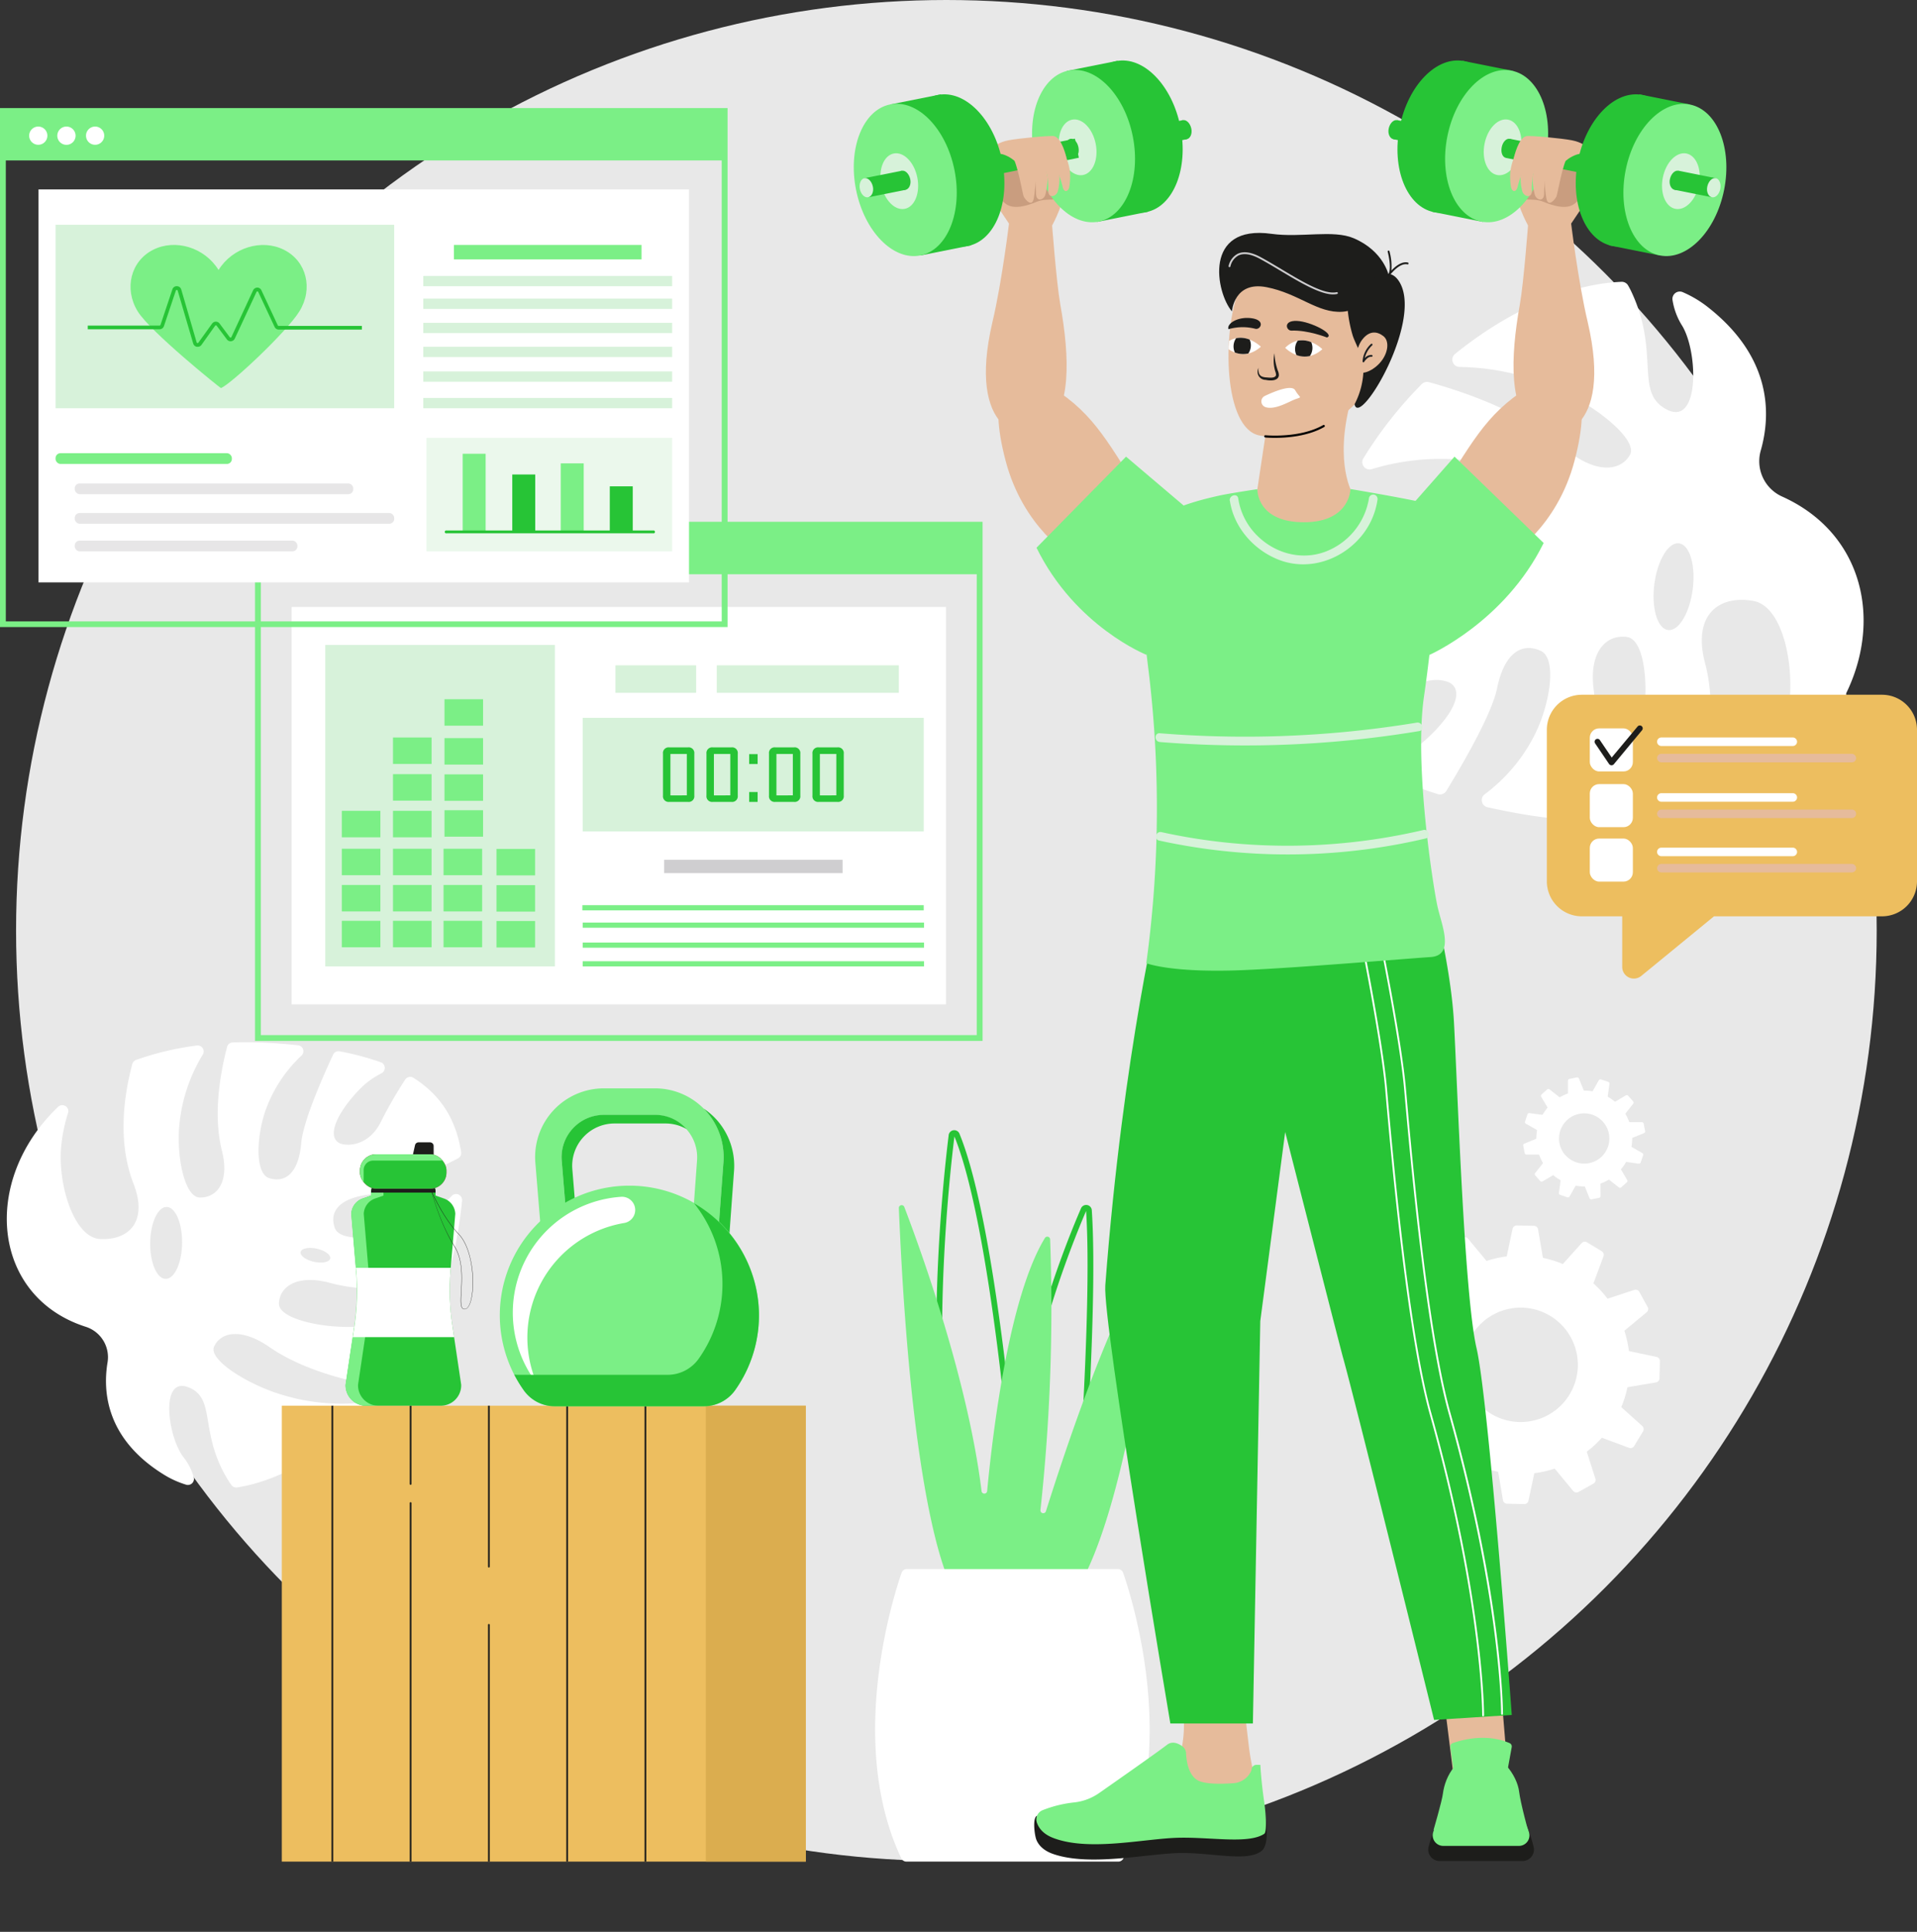 <svg id="Layer_1" data-name="Layer   1" xmlns="http://www.w3.org/2000/svg" xmlns:xlink="http://www.w3.org/1999/xlink" viewBox="0 0 679.79 684.91"><rect x="0" y="0" width="679.79" height="684.91" fill="#333333" stroke="none"/><defs><style>.cls-1{fill:none;}.cls-2{fill:#27c436;}.cls-3{fill:#e8e8e8;}.cls-4{fill:#fff;}.cls-5{fill:#7bef86;}.cls-6{fill:#e6bb9b;}.cls-7{fill:#1d1d1b;}.cls-8{fill:#1d1f21;}.cls-9{fill:#cfced0;}.cls-10{clip-path:url(#clip-path);}.cls-11{fill:#c99d7f;}.cls-12{fill:#fffdf8;}.cls-13{fill:#d7f2da;}.cls-14{clip-path:url(#clip-path-2);}.cls-15{fill:#edbe5f;}.cls-16{clip-path:url(#clip-path-3);}.cls-17{fill:#dbad4f;}.cls-18{clip-path:url(#clip-path-4);}.cls-19{fill:#f1317a;}.cls-20{clip-path:url(#clip-path-5);}.cls-21{opacity:0.5;}</style><clipPath id="clip-path" transform="translate(-6.26 -6.69)"><path class="cls-1" d="M562.61,87.09l-14.53-.54s-5-8.85-4.7-15.88,4.74-13.28,4.74-13.28l22.14,3s3.53,6.88,1.31,12.08S562.61,87.09,562.61,87.09Z"/></clipPath><clipPath id="clip-path-2" transform="translate(-6.26 -6.69)"><path class="cls-1" d="M364.86,87.09l14.53-.54s5-8.85,4.7-15.88-4.74-13.28-4.74-13.28l-22.14,3s-3.53,6.88-1.3,12.08S364.86,87.09,364.86,87.09Z"/></clipPath><clipPath id="clip-path-3" transform="translate(-6.26 -6.69)"><rect class="cls-1" x="106.19" y="505.06" width="185.82" height="161.64"/></clipPath><clipPath id="clip-path-4" transform="translate(-6.26 -6.69)"><path class="cls-1" d="M166,457.26l1.71-20.2a6,6,0,0,0-4-5.45l-3-1.05v-1.64a2,2,0,0,0-2-2H139.87a2,2,0,0,0-2,2v1.64l-3,1.05a6,6,0,0,0-4,5.45l1.71,20.2a84.07,84.07,0,0,1-.61,19.48l-3.12,20.87a7.22,7.22,0,0,0,7.22,7.45h26.52a7.22,7.22,0,0,0,7.21-7.45l-3.11-20.87A83.52,83.52,0,0,1,166,457.26Z"/></clipPath><clipPath id="clip-path-5" transform="translate(-6.26 -6.69)"><rect class="cls-2" x="133.91" y="415.92" width="30.67" height="12.21" rx="5.73"/></clipPath></defs><circle class="cls-3" cx="335.6" cy="329.9" r="329.9"/><path class="cls-4" d="M36.79,477.12a11.31,11.31,0,0,1,7.59,12.68c-1.74,10.62-.28,27.25,20.15,39.79a33.19,33.19,0,0,0,7.75,3.48,2.15,2.15,0,0,0,2.66-2.71,19.87,19.87,0,0,0-3.4-6.77c-5.68-6.86-8.78-28.93,1.4-25.11s3.73,15.92,14.18,32.93a21.69,21.69,0,0,0,1.22,1.8,2.1,2.1,0,0,0,2,.83c15.36-2.41,31.93-12.2,45.86-26.42A2.14,2.14,0,0,0,134.5,504,72.17,72.17,0,0,1,106,501.1c-11.69-3.5-25.93-12.27-23.81-17,2.39-5.35,9.93-6.54,19.56.13,12.79,8.88,30.75,12.76,41.12,14.35a2.15,2.15,0,0,0,2-.78,120,120,0,0,0,14.48-23.44,2.14,2.14,0,0,0-2.79-2.88A69.22,69.22,0,0,1,133.62,477c-12.19.88-28.68-2.6-28.44-8.21.27-6.29,6.87-10.34,18.29-7.23,13.44,3.65,29.21,1.84,39.77-.23a2.14,2.14,0,0,0,1.63-1.47c.51-1.72,1-3.45,1.4-5.19a153.35,153.35,0,0,0,3.85-22.36,2.13,2.13,0,0,0-3.67-1.63,49.43,49.43,0,0,1-15.89,11.12c-9.37,4.18-23.74,5.5-25.58.22-2.07-5.93,1.84-10.52,11.91-11.78,7.56-.94,22.44-8.07,31.76-12.85a2.12,2.12,0,0,0,1.13-2.2c-1.8-11.61-7.2-20.22-16.89-26.37a2.13,2.13,0,0,0-2.95.63,150.16,150.16,0,0,0-8.59,14.91c-4.46,9.12-12.85,8.83-15,7.45-4.71-3,.94-12.54,8.25-19.74a28.45,28.45,0,0,1,6.92-4.85,2.14,2.14,0,0,0-.21-3.92,99.76,99.76,0,0,0-14.59-3.89,2.14,2.14,0,0,0-2.34,1.2c-4.42,9.52-10.66,24-11.31,31.44-.88,10.11-5.33,14.19-11.32,12.34-5.35-1.65-4.57-16.06-.74-25.58a49.37,49.37,0,0,1,12.15-17.87,2.13,2.13,0,0,0-1.23-3.68c-2.06-.22-4.19-.41-6.37-.58a152.5,152.5,0,0,0-16.79-.41,2.12,2.12,0,0,0-2,1.61c-2.48,9.61-5,24.21-1.78,36.94,2.68,10.7-1.6,16.54-7.89,16.43-5.6-.1-8.46-15.49-7.14-26.67a58.33,58.33,0,0,1,8.21-24,2.13,2.13,0,0,0-2.08-3.23,104,104,0,0,0-21.59,5.12,2.12,2.12,0,0,0-1.33,1.46c-3.07,11.55-5.25,27.79.43,42.4,5.18,13.32-1.5,20.19-11.92,19.62C32.4,445.39,26.58,426.3,28,412.67a55.63,55.63,0,0,1,2.4-11.4,2.14,2.14,0,0,0-3.53-2.17C-.73,425.48,3.45,466.54,36.79,477.12Zm28.56-42.51c3.12,0,5.57,5.77,5.48,12.81S68.14,460.13,65,460.09s-5.57-5.78-5.48-12.81S62.23,434.57,65.35,434.61Zm47.52,15.95c.28-1.28,2.86-1.81,5.76-1.16s5,2.2,4.72,3.48-2.86,1.8-5.75,1.16S112.59,451.84,112.87,450.56Z" transform="translate(-6.26 -6.69)"/><path class="cls-4" d="M638.08,182.67a13.73,13.73,0,0,1-7.41-16.34c3.56-12.59,4.09-32.86-18.85-50.81a39.9,39.9,0,0,0-8.87-5.26,2.61,2.61,0,0,0-3.58,2.9,24.06,24.06,0,0,0,3.17,8.64c5.91,9.06,6.61,36.12-5.14,30.12s-2.31-19.73-12.59-41.71c-.39-.83-.8-1.61-1.22-2.33a2.58,2.58,0,0,0-2.33-1.28c-18.87.8-40.21,10.33-59,25.57a2.59,2.59,0,0,0,1.57,4.62,87.75,87.75,0,0,1,34,7.41c13.63,5.83,29.61,18.38,26.39,23.84-3.61,6.12-12.88,6.52-23.58-2.86-14.22-12.48-35.36-19.63-47.66-23a2.63,2.63,0,0,0-2.53.67,145.72,145.72,0,0,0-20.7,26.3,2.59,2.59,0,0,0,3,3.85,84.05,84.05,0,0,1,28.46-3.52c14.83.62,34.26,7.09,33.19,13.82-1.19,7.56-9.71,11.54-23.07,6.21-15.71-6.26-35-6.24-48-5.2a2.61,2.61,0,0,0-2.17,1.56c-.85,2-1.66,4-2.4,6.07A186.75,186.75,0,0,0,471,218.41a2.59,2.59,0,0,0,4.21,2.47,60.36,60.36,0,0,1,20.71-11.23c11.88-3.76,29.41-3.37,30.91,3.26,1.68,7.43-3.68,12.44-16,12.57-9.25.1-28.19,6.66-40.1,11.15a2.56,2.56,0,0,0-1.67,2.49c.57,14.26,5.91,25.39,16.75,34.16a2.6,2.6,0,0,0,3.65-.36,181.86,181.86,0,0,0,12.43-16.82c6.63-10.39,16.72-8.88,19.13-6.93,5.28,4.28-2.85,15-12.67,22.7a34.3,34.3,0,0,1-9,4.9,2.6,2.6,0,0,0-.28,4.76,120.62,120.62,0,0,0,17.07,6.7,2.6,2.6,0,0,0,3-1.12c6.64-10.88,16.18-27.57,18-36.39,2.46-12.08,8.39-16.39,15.37-13.34,6.23,2.73,3.3,20-2.64,31a59.72,59.72,0,0,1-17.11,19.9,2.59,2.59,0,0,0,1,4.61c2.46.55,5,1.08,7.61,1.58a183.93,183.93,0,0,0,20.2,2.8,2.6,2.6,0,0,0,2.62-1.66c4.31-11.26,9.31-28.54,7.22-44.34-1.76-13.28,4.21-19.75,11.78-18.75,6.75.89,8.09,19.87,4.95,33.17a70.69,70.69,0,0,1-13.21,27.88,2.58,2.58,0,0,0,2.07,4.18,126.14,126.14,0,0,0,26.75-3.21,2.57,2.57,0,0,0,1.82-1.57c5.29-13.52,10.16-32.82,5.31-51.24-4.42-16.79,4.59-24.16,17.09-22,11.13,1.9,15.53,25.74,11.94,42a66.55,66.55,0,0,1-4.46,13.43,2.6,2.6,0,0,0,4,3.11C676.26,250.16,676.86,200,638.08,182.67Zm-40.31,47.38c-3.76-.48-5.94-7.74-4.86-16.22s5-15,8.76-14.5,5.93,7.74,4.85,16.23S601.53,230.53,597.77,230.05Zm-55.16-25.79c-.52,1.51-3.7,1.78-7.11.61s-5.75-3.35-5.23-4.86,3.7-1.78,7.11-.61S543.13,202.75,542.61,204.26Z" transform="translate(-6.26 -6.69)"/><path class="cls-2" d="M388.61,562.65H349.54l-.25-.67c-18.31-48.82-8.74-135.76-6.64-152.7h0a2,2,0,0,1,3.9-.52c10.23,25,16.89,84.95,19.43,111.35,4-37.33,18.71-73.72,23.56-84.88a2,2,0,0,1,3.89.66c2.52,37.29-4.67,124.94-4.74,125.82ZM351,560.59h35.74c.77-9.62,7-89.51,4.66-124.56-5.31,12.38-22.91,55.9-24.23,97.06l-2.06,0c-.07-.91-7.29-91.28-20.4-123.48C342.57,426.72,333.21,512.21,351,560.59Z" transform="translate(-6.26 -6.69)"/><path class="cls-5" d="M344.47,570.46S329.84,550.57,325,435a1,1,0,0,1,1.93-.41c6,15.65,22.58,61.58,27.39,100.64a1,1,0,0,0,2,0c2.06-21.63,7.85-68.95,20.48-89.63a1,1,0,0,1,1.85.47,661.81,661.81,0,0,1-3.44,96,1,1,0,0,0,1.94.43c6.9-21.92,23.13-70.59,37.56-92.23a1,1,0,0,1,1.82.66c-1.93,17.5-10.89,90.7-28.5,119.64Z" transform="translate(-6.26 -6.69)"/><path class="cls-4" d="M404.55,564.32a2,2,0,0,0-1.89-1.34H327.85a2,2,0,0,0-1.89,1.34c-3.08,8.91-19.4,60.51-.07,101.24a2,2,0,0,0,1.81,1.13h75.11a2,2,0,0,0,1.81-1.13C424,624.83,407.63,573.23,404.55,564.32Z" transform="translate(-6.26 -6.69)"/><path class="cls-4" d="M518,467.15l-5.29,8.74a1.5,1.5,0,0,1-2.28.34l-8.15-7.34A1.49,1.49,0,0,1,502,467l3.17-5.23a1.5,1.5,0,0,1,1.8-.63L517.26,465A1.49,1.49,0,0,1,518,467.15Z" transform="translate(-6.26 -6.69)"/><path class="cls-4" d="M568.88,463.13l-8.74-5.3a1.5,1.5,0,0,1-.34-2.28l7.34-8.15a1.49,1.49,0,0,1,1.89-.27l5.22,3.16a1.49,1.49,0,0,1,.63,1.8l-3.82,10.28A1.5,1.5,0,0,1,568.88,463.13Z" transform="translate(-6.26 -6.69)"/><path class="cls-4" d="M552,455.1l-10.21-.22a1.49,1.49,0,0,1-1.43-1.81l2.27-10.72a1.51,1.51,0,0,1,1.5-1.19l6.11.13a1.51,1.51,0,0,1,1.44,1.25l1.83,10.81A1.51,1.51,0,0,1,552,455.1Z" transform="translate(-6.26 -6.69)"/><path class="cls-4" d="M533.41,456.57l-9,4.92a1.5,1.5,0,0,1-2.14-.85l-3.39-10.43a1.5,1.5,0,0,1,.7-1.77L525,445.5a1.48,1.48,0,0,1,1.87.36l7,8.45A1.49,1.49,0,0,1,533.41,456.57Z" transform="translate(-6.26 -6.69)"/><path class="cls-4" d="M510,484l-.21,10.21a1.51,1.51,0,0,1-1.81,1.44l-10.72-2.28a1.5,1.5,0,0,1-1.19-1.5l.13-6.1a1.5,1.5,0,0,1,1.25-1.45l10.81-1.82A1.49,1.49,0,0,1,510,484Z" transform="translate(-6.26 -6.69)"/><path class="cls-4" d="M511.47,502.63l4.92,8.95a1.5,1.5,0,0,1-.85,2.14l-10.43,3.39a1.49,1.49,0,0,1-1.77-.7l-2.95-5.35a1.52,1.52,0,0,1,.36-1.88l8.45-7A1.5,1.5,0,0,1,511.47,502.63Z" transform="translate(-6.26 -6.69)"/><path class="cls-4" d="M522.05,518l8.74,5.29a1.5,1.5,0,0,1,.33,2.28l-7.33,8.15a1.51,1.51,0,0,1-1.89.28l-5.22-3.16a1.5,1.5,0,0,1-.63-1.81l3.82-10.27A1.5,1.5,0,0,1,522.05,518Z" transform="translate(-6.26 -6.69)"/><path class="cls-4" d="M538.91,526l10.21.21a1.49,1.49,0,0,1,1.43,1.81l-2.28,10.73a1.48,1.48,0,0,1-1.49,1.18l-6.11-.13a1.49,1.49,0,0,1-1.44-1.24l-1.83-10.81A1.5,1.5,0,0,1,538.91,526Z" transform="translate(-6.26 -6.69)"/><path class="cls-4" d="M557.52,524.57l9-4.93a1.5,1.5,0,0,1,2.15.85L572,530.92a1.5,1.5,0,0,1-.7,1.77L566,535.64a1.5,1.5,0,0,1-1.87-.36l-7-8.45A1.49,1.49,0,0,1,557.52,524.57Z" transform="translate(-6.26 -6.69)"/><path class="cls-4" d="M572.91,514l5.29-8.74a1.49,1.49,0,0,1,2.28-.33l8.15,7.33a1.51,1.51,0,0,1,.28,1.89l-3.17,5.22a1.49,1.49,0,0,1-1.8.63l-10.28-3.82A1.49,1.49,0,0,1,572.91,514Z" transform="translate(-6.26 -6.69)"/><path class="cls-4" d="M580.94,497.12l.21-10.21a1.49,1.49,0,0,1,1.81-1.43l10.72,2.28a1.49,1.49,0,0,1,1.19,1.49l-.13,6.11a1.5,1.5,0,0,1-1.25,1.44l-10.81,1.83A1.49,1.49,0,0,1,580.94,497.12Z" transform="translate(-6.26 -6.69)"/><path class="cls-4" d="M579.46,478.51l-4.92-8.95a1.51,1.51,0,0,1,.85-2.15L585.82,464a1.5,1.5,0,0,1,1.77.71l2.94,5.35a1.49,1.49,0,0,1-.35,1.87l-8.45,7A1.5,1.5,0,0,1,579.46,478.51Z" transform="translate(-6.26 -6.69)"/><path class="cls-4" d="M539.6,528.87a38.75,38.75,0,1,1,44.16-32.44A38.79,38.79,0,0,1,539.6,528.87Zm10.06-65.71a27.72,27.72,0,1,0,23.21,31.6A27.76,27.76,0,0,0,549.66,463.16Z" transform="translate(-6.26 -6.69)"/><path class="cls-4" d="M560.32,466a28.68,28.68,0,1,0,9.68,39.4A28.68,28.68,0,0,0,560.32,466ZM535,507.92a20.28,20.28,0,1,1,27.85-6.84A20.29,20.29,0,0,1,535,507.92Z" transform="translate(-6.26 -6.69)"/><path class="cls-4" d="M559.61,396.84l-3.37,3a.66.66,0,0,1-1-.16l-2.45-4.15a.66.66,0,0,1,.13-.83l2-1.78a.68.68,0,0,1,.84,0l3.8,3A.66.66,0,0,1,559.61,396.84Z" transform="translate(-6.26 -6.69)"/><path class="cls-4" d="M581.48,401.86l-3-3.37a.66.66,0,0,1,.16-1l4.16-2.45a.66.66,0,0,1,.83.13l1.77,2a.66.66,0,0,1,0,.84l-3,3.8A.65.65,0,0,1,581.48,401.86Z" transform="translate(-6.26 -6.69)"/><path class="cls-4" d="M575.47,396.27l-4.26-1.44a.66.66,0,0,1-.36-.95l2.37-4.2a.68.68,0,0,1,.79-.3l2.54.86a.66.66,0,0,1,.44.72l-.66,4.77A.66.66,0,0,1,575.47,396.27Z" transform="translate(-6.26 -6.69)"/><path class="cls-4" d="M567.46,394.43l-4.4.88a.66.66,0,0,1-.79-.64l0-4.82a.65.65,0,0,1,.53-.65l2.63-.53a.66.66,0,0,1,.74.4l1.82,4.46A.67.67,0,0,1,567.46,394.43Z" transform="translate(-6.26 -6.69)"/><path class="cls-4" d="M554,402.85l-1.44,4.25a.66.66,0,0,1-1,.36l-4.2-2.37a.66.66,0,0,1-.3-.78l.86-2.55a.66.66,0,0,1,.72-.44l4.77.66A.67.67,0,0,1,554,402.85Z" transform="translate(-6.26 -6.69)"/><path class="cls-4" d="M552.18,410.85l.88,4.41a.66.66,0,0,1-.64.78l-4.82,0a.67.67,0,0,1-.66-.53l-.52-2.64a.63.63,0,0,1,.39-.73l4.47-1.82A.67.67,0,0,1,552.18,410.85Z" transform="translate(-6.26 -6.69)"/><path class="cls-4" d="M554.58,418.7l3,3.38a.66.66,0,0,1-.16,1l-4.15,2.45a.67.67,0,0,1-.83-.13l-1.78-2a.65.65,0,0,1,0-.84l3-3.81A.66.66,0,0,1,554.58,418.7Z" transform="translate(-6.26 -6.69)"/><path class="cls-4" d="M560.59,424.3l4.26,1.44a.66.66,0,0,1,.36.95l-2.37,4.19a.64.64,0,0,1-.78.3l-2.55-.86a.66.66,0,0,1-.44-.71l.66-4.78A.66.66,0,0,1,560.59,424.3Z" transform="translate(-6.26 -6.69)"/><path class="cls-4" d="M568.6,426.14l4.4-.88a.65.65,0,0,1,.79.64l.05,4.82a.66.66,0,0,1-.53.65l-2.64.53a.67.67,0,0,1-.74-.4L568.12,427A.65.65,0,0,1,568.6,426.14Z" transform="translate(-6.26 -6.69)"/><path class="cls-4" d="M576.45,423.73l3.38-3a.65.65,0,0,1,1,.16l2.45,4.15a.66.66,0,0,1-.14.83l-2,1.77a.66.66,0,0,1-.84,0l-3.81-3A.67.67,0,0,1,576.45,423.73Z" transform="translate(-6.26 -6.69)"/><path class="cls-4" d="M582.05,417.72l1.44-4.26a.65.65,0,0,1,.94-.36l4.2,2.38a.65.65,0,0,1,.3.78l-.86,2.54a.66.66,0,0,1-.71.45l-4.78-.67A.65.65,0,0,1,582.05,417.72Z" transform="translate(-6.26 -6.69)"/><path class="cls-4" d="M583.89,409.72l-.88-4.41a.66.66,0,0,1,.64-.79l4.82,0a.66.66,0,0,1,.65.53l.53,2.63a.67.67,0,0,1-.4.74l-4.47,1.82A.66.66,0,0,1,583.89,409.72Z" transform="translate(-6.26 -6.69)"/><path class="cls-4" d="M560.51,425.58a17,17,0,1,1,22.82-7.78A17.07,17.07,0,0,1,560.51,425.58Zm12.9-26.24A12.2,12.2,0,1,0,579,415.66,12.2,12.2,0,0,0,573.41,399.34Z" transform="translate(-6.26 -6.69)"/><path class="cls-4" d="M577.51,402a12.62,12.62,0,1,0-1.15,17.81A12.62,12.62,0,0,0,577.51,402Zm-16.18,14.22a8.92,8.92,0,1,1,12.59.81A8.92,8.92,0,0,1,561.33,416.17Z" transform="translate(-6.26 -6.69)"/><path class="cls-6" d="M438.64,653.25c-5.57,0-24,.85-24.44-4.79l3.74-5.14A42.51,42.51,0,0,0,426,615.27l-.56-7.84a10.7,10.7,0,1,1,21.34-1.51l2.29,19.51a88.63,88.63,0,0,0,2.79,13.88l1.23,4.28c.42,5.9-7.78,9.21-13.67,9.63Z" transform="translate(-6.26 -6.69)"/><path class="cls-6" d="M538.61,606.87c-5,2.25-15,2.3-20.31,2.15l3.42,27.42c.43,5.62,4.35,15.87,9.9,15.87l.81,0c5.89-.44,8.86-12.67,8.41-18.57Z" transform="translate(-6.26 -6.69)"/><path class="cls-2" d="M418,324.4s-13.48,54.63-19.79,138c-1,13.08,23.07,155.33,23.07,155.33h29.27l2.62-142.66,20.18-153.24Z" transform="translate(-6.26 -6.69)"/><path class="cls-6" d="M455.45,158.06l-4.25,28.27s25.67,19.86,34.72-4.6c0,0-6.53-10.55-.84-32.35Z" transform="translate(-6.26 -6.69)"/><path class="cls-2" d="M512.71,318.21s7.93,29,9.14,50.88,3.61,96.61,8,115.54,12.5,130.07,12.5,130.07l-27.55,1.76S486.3,501.25,482.49,487.91c-.7-2.42-19.68-76.7-26.7-104.22a83.17,83.17,0,0,1-2.59-20.59V318.21Z" transform="translate(-6.26 -6.69)"/><path class="cls-4" d="M538.9,614.64h0a.33.33,0,0,1-.32-.34c0-.39,0-39.86-18.61-106.5-5.54-19.79-10.81-58-15.67-113.64l-.12-1.4c-1.48-16.89-8.59-52.06-8.66-52.41a.34.34,0,0,1,.25-.39.33.33,0,0,1,.39.26c.07.35,7.18,35.55,8.66,52.48l.13,1.4c4.85,55.58,10.12,93.77,15.65,113.51,18.69,66.75,18.63,106.31,18.63,106.7A.33.33,0,0,1,538.9,614.64Z" transform="translate(-6.26 -6.69)"/><path class="cls-4" d="M532.2,615.19h0a.33.33,0,0,1-.33-.33c0-.39.06-39.94-18.6-106.73-5.54-19.82-10.82-58.13-15.68-113.86l-.12-1.41c-1.48-16.92-8.58-52.16-8.65-52.51a.33.33,0,0,1,.25-.39.34.34,0,0,1,.39.26c.07.35,7.18,35.63,8.66,52.58l.12,1.41c4.86,55.69,10.13,94,15.65,113.74,18.69,66.89,18.64,106.52,18.64,106.91A.33.33,0,0,1,532.2,615.19Z" transform="translate(-6.26 -6.69)"/><path class="cls-7" d="M550.05,661.28a42.43,42.43,0,0,0-3.51-9.42c-1.68-3.14-10.69-10-14.25-9.88,0,0-9.59,5.19-13.93,8.25-3.11,2.18-4.89,9.1-5.44,10.93a4.08,4.08,0,0,0,3.87,5.33h29.35A4.07,4.07,0,0,0,550.05,661.28Z" transform="translate(-6.26 -6.69)"/><path class="cls-5" d="M548.48,656.39a23.55,23.55,0,0,0-3.77-7.35,19.13,19.13,0,0,1-3.83-14.92l1.45-8a1.3,1.3,0,0,0-.75-1.44c-8.52-3.66-17.29-1-20.17,0a1.28,1.28,0,0,0-.83,1.39c.31,2.26.74,5.44,1.19,8.7a20.49,20.49,0,0,1-3.89,14.69,23.42,23.42,0,0,0-3.39,6.78,3.74,3.74,0,0,0,3.54,4.88H544.9A3.73,3.73,0,0,0,548.48,656.39Z" transform="translate(-6.26 -6.69)"/><path class="cls-5" d="M514.63,655.41s3-10.26,3.3-12.83c.82-6.28,5-13.74,13.55-14.33,6.69-.46,12.81,7.78,13.49,13.73.45,3.88,3.35,14.41,3.35,14.41S524.57,662.78,514.63,655.41Z" transform="translate(-6.26 -6.69)"/><path class="cls-7" d="M453.64,654.29c-5.6,4-18.53,0-30.7.67s-30.76,4.58-43.12.26c-3.49-1.22-5.07-3.14-5.79-4.8h0c-1.71.68-.91,6.78-.3,8.42s2.21,3.82,5.92,5.12c12.36,4.32,31,.39,43.13-.25s25.09,3.36,30.7-.68c2.37-1.72,2.21-7.13,1.69-11.24A4.54,4.54,0,0,1,453.64,654.29Z" transform="translate(-6.26 -6.69)"/><path class="cls-5" d="M454.53,645.32c-1.09-7.51-1.33-12.94-1.33-12.94h-1.38a1.75,1.75,0,0,0-1.75,1.6,2.52,2.52,0,0,1-.29.91,7.46,7.46,0,0,1-6.19,4c-4.19.31-8.88.35-11.74-.63-4.13-1.43-4.9-7.33-5-10a3.23,3.23,0,0,0-1.4-2.52c-1.35-.94-3.45-1.89-5.25-.53-4,3.05-17.29,12.36-24.17,17.17a19,19,0,0,1-8.7,3.31,42.85,42.85,0,0,0-11.4,2.79,3.53,3.53,0,0,0-2,4.34c.62,1.85,2.15,4.08,5.81,5.48,12.17,4.68,30.58.63,42.62,0s26.39,2.43,32.23-1.47C455.52,656.13,455.21,650,454.53,645.32Z" transform="translate(-6.26 -6.69)"/><path class="cls-6" d="M445.7,109.18c-6.15,15.32-5.59,49.45,7.19,51.9,14.21,2.72,37.82-4.65,45-30.7,4.39-15.91,1.55-28.36-13.77-34.51S451.86,93.86,445.7,109.18Z" transform="translate(-6.26 -6.69)"/><path class="cls-7" d="M443.12,117.09s.71-10.83,12.25-8.59,18.09,9.34,27,8.71,16.34-12.88,16.34-12.88S497,95.72,486.3,91.15c-7.31-3.11-18.66-.1-29.15-1.56C432.8,86.18,437.45,110.46,443.12,117.09Z" transform="translate(-6.26 -6.69)"/><path class="cls-7" d="M484.13,116.1a47.14,47.14,0,0,0,1.79,9.45c.81,2.72,3.85,7.61,3.85,11.89A27.67,27.67,0,0,1,486.61,150h0c1.64,8.76,25.17-30.8,15.43-44.05C495.78,97.46,484.13,116.1,484.13,116.1Z" transform="translate(-6.26 -6.69)"/><path class="cls-6" d="M496,134.85c-2.59,3.29-7.5,5.42-8.54,2.92-.67-1.62-.68-7.45,1.91-10.74s5.35-2.83,7.47-1.16S498.62,131.57,496,134.85Z" transform="translate(-6.26 -6.69)"/><path class="cls-8" d="M489.77,135.14h-.09a.33.33,0,0,1-.24-.33,9.23,9.23,0,0,1,3-6.18.32.32,0,1,1,.42.49,9.13,9.13,0,0,0-2.66,4.56,3.09,3.09,0,0,1,2.49-1.15.32.32,0,0,1,.28.36.32.32,0,0,1-.36.29c-1.4-.18-2.58,1.79-2.59,1.81A.33.33,0,0,1,489.77,135.14Z" transform="translate(-6.26 -6.69)"/><path class="cls-7" d="M441.89,123.4a18.13,18.13,0,0,1,9.56-.14c1.79.4,3.68-3-1.25-3.73S441.19,121.41,441.89,123.4Z" transform="translate(-6.26 -6.69)"/><path class="cls-7" d="M476.81,126.34s-6.73-2.68-12.59-2.44c-1.84.08-3.08-3.63,1.9-3.44S479.86,125.25,476.81,126.34Z" transform="translate(-6.26 -6.69)"/><path class="cls-9" d="M479,111.06c-4.65,0-11.75-4.25-18.64-8.36-2.45-1.47-5-3-7.33-4.25-3.13-1.7-5.69-2.1-7.59-1.2a5.88,5.88,0,0,0-2.87,3.9.34.34,0,0,1-.38.26.33.33,0,0,1-.26-.38,6.41,6.41,0,0,1,3.23-4.36c2.1-1,4.85-.6,8.18,1.21,2.35,1.27,4.89,2.79,7.35,4.26,7.5,4.48,15.25,9.11,19.54,8.14a.33.33,0,1,1,.14.64A6.62,6.62,0,0,1,479,111.06Z" transform="translate(-6.26 -6.69)"/><path class="cls-7" d="M498.92,104.54l-.52-.39.15-.21c1.38-2.12-.18-7.93-.2-8a.34.34,0,0,1,.23-.4.33.33,0,0,1,.4.23,20,20,0,0,1,.68,6.85c1.36-1.45,3.61-3.34,5.83-2.85a.34.34,0,0,1,.25.39.32.32,0,0,1-.39.25c-2.66-.59-5.63,3.07-6.29,3.93Z" transform="translate(-6.26 -6.69)"/><path class="cls-6" d="M458.32,123.47a.3.3,0,0,1,.48.31,46.89,46.89,0,0,0-.6,9.85c.09,3.64,1,4.4,1,6.33,0,1.37-4.87,1.41-6.14.19-1-1-.81-2.87,0-4.61C454.5,132.48,456.46,125.08,458.32,123.47Z" transform="translate(-6.26 -6.69)"/><path class="cls-7" d="M458.19,131.91a21.49,21.49,0,0,0,1.18,6.13,4,4,0,0,1,.39,1.75c-.24,2.17-3.52,1.87-4.65,1.58a2.85,2.85,0,0,1-2.78-3.69l.24-.67c-.21,1.26,0,2.78,1.37,3.24a4.45,4.45,0,0,0,1.27.24c1.08.08,3.23.41,3.55-.81a3.68,3.68,0,0,0-.28-1.34,13,13,0,0,1-.29-6.43Z" transform="translate(-6.26 -6.69)"/><path class="cls-4" d="M462,130s6.27,6.62,13.19.49C475.22,130.51,468.4,123.7,462,130Z" transform="translate(-6.26 -6.69)"/><path class="cls-7" d="M466,132.57a4.89,4.89,0,0,1-.46-2.65,4.94,4.94,0,0,1,.9-2.43,8.38,8.38,0,0,1,4.8.51,5.06,5.06,0,0,1-.48,4.91A8.42,8.42,0,0,1,466,132.57Z" transform="translate(-6.26 -6.69)"/><path class="cls-4" d="M442.11,127.58c0,.63-.1,1.25-.15,1.88a9.63,9.63,0,0,0,0,1.07c2.34,1.53,6.73,3.23,11.42-.92C453.35,129.61,447.85,124.12,442.11,127.58Z" transform="translate(-6.26 -6.69)"/><path class="cls-7" d="M444.17,131.67a5.07,5.07,0,0,1,.44-5.08,8.38,8.38,0,0,1,4.8.51,4.88,4.88,0,0,1,.4,2.51,5,5,0,0,1-.88,2.4A8.43,8.43,0,0,1,444.17,131.67Z" transform="translate(-6.26 -6.69)"/><path class="cls-4" d="M454.94,151a2.14,2.14,0,0,1-.13-3.95c3.46-1.64,9.52-4.11,10.74-2,1.73,3,2.76,2.2,0,3.2C463.47,149,458.34,152.21,454.94,151Z" transform="translate(-6.26 -6.69)"/><path class="cls-6" d="M541.58,203.74s16.73-9.86,23-33.59c3.32-12.53,3.16-20.31,1.25-24.85-2.71-6.44-6.78-7.35-11.46-4.86-18.48,9.87-23.41,18.6-35.5,37.83-8.72,13.87-25.34,47.49-15,48.18,7.65.51,11.52,0,19.48-3.27C529.28,220.78,538.22,212.53,541.58,203.74Z" transform="translate(-6.26 -6.69)"/><path class="cls-6" d="M563.23,84.51l-15,.65s-1.6,21.42-3,29.38c-3.43,19.07-4,37.92,5.8,44.55,7.06,4.76,27.38,1,18.26-38.17C565.81,106.27,563.23,84.51,563.23,84.51Z" transform="translate(-6.26 -6.69)"/><path class="cls-6" d="M562.61,87.09l-14.53-.54s-5-8.85-4.7-15.88,4.74-13.28,4.74-13.28l22.14,3s3.53,6.88,1.31,12.08S562.61,87.09,562.61,87.09Z" transform="translate(-6.26 -6.69)"/><g class="cls-10"><path class="cls-11" d="M540.24,69.58c-.06.28-.49,5.47,2,7s7.7.17,11.2,1.6,8.31,3,11.22.7,6.85-8.13,3.84-16.35c-1.4-3.82-4.18-3.77-9.24-3.23-5.32.56-14.2-1.95-16.1-.16S540.24,69.58,540.24,69.58Z" transform="translate(-6.26 -6.69)"/></g><rect class="cls-2" x="504.22" y="47.23" width="6.9" height="13.51" transform="translate(653.65 -440.01) rotate(101.28)"/><path class="cls-12" d="M513.62,58.7c1.26.25,2.58-1.06,3-2.93s-.34-3.59-1.6-3.84-2.58,1.06-3,2.93S512.36,58.44,513.62,58.7Z" transform="translate(-6.26 -6.69)"/><path class="cls-2" d="M500.37,56.05c1.26.25,2.58-1.06,2.95-2.93s-.34-3.58-1.6-3.83-2.58,1.06-3,2.92S499.11,55.8,500.37,56.05Z" transform="translate(-6.26 -6.69)"/><rect class="cls-2" x="519.33" y="29.51" width="18.37" height="54.59" transform="translate(15.06 -108.97) rotate(11.28)"/><ellipse class="cls-2" cx="520.07" cy="55.12" rx="27.3" ry="17.8" transform="translate(358.03 547.68) rotate(-78.72)"/><path class="cls-5" d="M554.42,62c3-14.79-2.47-28.33-12.11-30.25s-19.85,8.5-22.8,23.28S522,83.34,531.63,85.26,551.47,76.76,554.42,62Z" transform="translate(-6.26 -6.69)"/><path class="cls-13" d="M545.49,60.19c1.08-5.41-.9-10.38-4.44-11.08s-7.27,3.11-8.35,8.53.9,10.39,4.44,11.09S544.41,65.61,545.49,60.19Z" transform="translate(-6.26 -6.69)"/><rect class="cls-2" x="554.78" y="45.15" width="6.9" height="35.16" transform="translate(722.68 -479.13) rotate(101.28)"/><path class="cls-12" d="M574.79,69.56c1.22.24,2.51-1.08,2.88-3s-.31-3.58-1.53-3.82-2.5,1.07-2.88,2.94S573.58,69.31,574.79,69.56Z" transform="translate(-6.26 -6.69)"/><path class="cls-2" d="M540.31,62.68c1.22.24,2.51-1.08,2.88-2.94s-.31-3.59-1.53-3.83-2.51,1.08-2.88,3S539.09,62.44,540.31,62.68Z" transform="translate(-6.26 -6.69)"/><path class="cls-6" d="M567.83,60.91s-4.34-.52-5.51,1.06c-2,2.78-3.71,13.42-4.1,14.32-.52,1.18-3,4.11-3.61.68-.33-1.79-.93-6.34-.35-9,.33-1.55,1.32-8.41,3.38-9.1S565,58,567.83,60.91Z" transform="translate(-6.26 -6.69)"/><path class="cls-6" d="M553.82,75.11a35.08,35.08,0,0,1,.37-4.66c.21-1.63,3.83-10.23,3.83-10.23l-5.95-1.08s-2.09,8.6-2.33,10.55c-.13,1,.46,5.64,1,6.58C551.81,78,553.91,77.93,553.82,75.11Z" transform="translate(-6.26 -6.69)"/><path class="cls-6" d="M549.45,73.78a24.6,24.6,0,0,1,.37-4.66c.21-1.62,3.83-10.22,3.83-10.22l-5.95-1.08s-2,8.49-2.2,11.27a17.38,17.38,0,0,0,.58,5.4C546.57,76.43,549.81,77.43,549.45,73.78Z" transform="translate(-6.26 -6.69)"/><path class="cls-6" d="M544.52,72.53a47.07,47.07,0,0,1,1.74-5.3c.63-1.56,7.71-8.48,7.71-8.48l-7.69-2.9s-3.75,6.21-4.43,11.65a22.52,22.52,0,0,0,.25,5.62C542.6,74.93,544,75,544.52,72.53Z" transform="translate(-6.26 -6.69)"/><path class="cls-6" d="M560.51,64.56S566,58.89,571,62.07c0,0-.58-4.32-7.32-5.64-3.47-.68-14.77-1.77-16.18-1.47-2.85.61-4.38,7.6-4.38,7.6Z" transform="translate(-6.26 -6.69)"/><rect class="cls-2" x="582" y="41.4" width="18.37" height="54.59" transform="translate(18.6 -121) rotate(11.28)"/><path class="cls-2" d="M600.75,70.61c3-14.79-2.47-28.33-12.11-30.25s-19.85,8.5-22.8,23.28S568.32,92,578,93.89,597.8,85.39,600.75,70.61Z" transform="translate(-6.26 -6.69)"/><path class="cls-5" d="M617.65,74c2.94-14.79-2.48-28.33-12.12-30.25S585.68,52.23,582.74,67s2.47,28.33,12.11,30.25S614.7,88.76,617.65,74Z" transform="translate(-6.26 -6.69)"/><path class="cls-13" d="M608.72,72.19c1.08-5.41-.91-10.38-4.44-11.08s-7.28,3.11-8.36,8.53.91,10.39,4.44,11.09S607.64,77.61,608.72,72.19Z" transform="translate(-6.26 -6.69)"/><rect class="cls-2" x="603.94" y="65.17" width="6.9" height="13.51" transform="translate(790.46 -516.36) rotate(101.28)"/><path class="cls-13" d="M613.34,76.63c1.26.26,2.58-1.06,2.95-2.92s-.34-3.59-1.6-3.84-2.58,1.06-3,2.93S612.08,76.38,613.34,76.63Z" transform="translate(-6.26 -6.69)"/><path class="cls-2" d="M600.09,74c1.26.25,2.58-1.06,2.95-2.93s-.34-3.58-1.6-3.84-2.58,1.06-3,2.93S598.83,73.74,600.09,74Z" transform="translate(-6.26 -6.69)"/><path class="cls-6" d="M385.89,203.74s-16.73-9.86-23-33.59c-3.32-12.53-3.16-20.31-1.25-24.85,2.72-6.44,6.78-7.35,11.46-4.86,18.49,9.87,23.42,18.6,35.5,37.83,8.72,13.87,25.34,47.49,15,48.18-7.66.51-11.53,0-19.49-3.27C398.19,220.78,389.25,212.53,385.89,203.74Z" transform="translate(-6.26 -6.69)"/><path class="cls-6" d="M364.24,84.51l15,.65s1.6,21.42,3,29.38c3.43,19.07,4,37.92-5.8,44.55-7.06,4.76-27.38,1-18.26-38.17C361.66,106.27,364.24,84.51,364.24,84.51Z" transform="translate(-6.26 -6.69)"/><path class="cls-6" d="M364.86,87.09l14.53-.54s5-8.85,4.7-15.88-4.74-13.28-4.74-13.28l-22.14,3s-3.53,6.88-1.3,12.08S364.86,87.09,364.86,87.09Z" transform="translate(-6.26 -6.69)"/><g class="cls-14"><path class="cls-11" d="M387.23,69.58c.06.28.49,5.47-2,7s-7.7.17-11.2,1.6-8.3,3-11.22.7-6.85-8.13-3.84-16.35c1.4-3.82,4.18-3.77,9.24-3.23,5.32.56,14.2-1.95,16.1-.16S387.23,69.58,387.23,69.58Z" transform="translate(-6.26 -6.69)"/></g><path class="cls-5" d="M438.42,182.44c-5.13,1.16-23.43,5.22-26.34,13.41-3.23,9.07-2.18,18.46,1.76,51a404.45,404.45,0,0,1-1.09,101.33s8.74,3.5,34.11,2.46c19.94-.82,57.93-4.08,66.67-4.64S517.45,334.6,516,328s-8.38-49.89-4.74-74.65c2.9-19.71,5.5-50,6.43-61.61a6,6,0,0,0-4.23-6.23c-5.2-1.57-28.31-5.44-28.31-5.44s-.12,11.77-16.51,11.77c-16.89,0-16.5-11.72-16.5-11.72S442.16,181.6,438.42,182.44Z" transform="translate(-6.26 -6.69)"/><rect class="cls-2" x="416.35" y="47.23" width="6.9" height="13.51" transform="translate(384.38 -374.96) rotate(78.72)"/><path class="cls-12" d="M413.85,58.7c-1.26.25-2.58-1.06-3-2.93s.34-3.59,1.6-3.84,2.58,1.06,3,2.93S415.11,58.44,413.85,58.7Z" transform="translate(-6.26 -6.69)"/><path class="cls-2" d="M427.1,56.05c-1.26.25-2.58-1.06-3-2.93s.34-3.58,1.6-3.83,2.58,1.06,3,2.92S428.36,55.8,427.1,56.05Z" transform="translate(-6.26 -6.69)"/><rect class="cls-2" x="389.77" y="29.51" width="18.37" height="54.59" transform="translate(795.05 27.79) rotate(168.72)"/><path class="cls-2" d="M389.94,58.61c-2.94-14.79,2.48-28.33,12.12-30.25s19.85,8.5,22.79,23.28S422.38,80,412.74,81.89,392.89,73.39,389.94,58.61Z" transform="translate(-6.26 -6.69)"/><ellipse class="cls-5" cx="390.5" cy="58.49" rx="17.8" ry="27.3" transform="translate(-10.16 70.82) rotate(-11.28)"/><path class="cls-13" d="M382,60.19c-1.08-5.41.91-10.38,4.44-11.08s7.27,3.11,8.36,8.53-.91,10.39-4.45,11.09S383.06,65.61,382,60.19Z" transform="translate(-6.26 -6.69)"/><rect class="cls-2" x="365.79" y="45.15" width="6.9" height="35.16" transform="matrix(0.2, 0.98, -0.98, 0.2, 352.28, -318.34)"/><path class="cls-12" d="M352.68,69.56c-1.22.24-2.51-1.08-2.88-3s.31-3.58,1.53-3.82,2.51,1.07,2.88,2.94S353.9,69.31,352.68,69.56Z" transform="translate(-6.26 -6.69)"/><path class="cls-2" d="M387.16,62.68c-1.22.24-2.51-1.08-2.88-2.94s.31-3.59,1.53-3.83,2.51,1.08,2.88,3S388.38,62.44,387.16,62.68Z" transform="translate(-6.26 -6.69)"/><path class="cls-6" d="M359.64,60.91s4.35-.52,5.51,1.06c2,2.78,3.71,13.42,4.1,14.32.52,1.18,3,4.11,3.61.68.33-1.79.93-6.34.35-9-.33-1.55-1.32-8.41-3.38-9.1S362.47,58,359.64,60.91Z" transform="translate(-6.26 -6.69)"/><path class="cls-6" d="M373.65,75.11a33.48,33.48,0,0,0-.37-4.66c-.21-1.63-3.83-10.23-3.83-10.23l5.95-1.08s2.09,8.6,2.33,10.55c.13,1-.46,5.64-1,6.58C375.66,78,373.56,77.93,373.65,75.11Z" transform="translate(-6.26 -6.69)"/><path class="cls-6" d="M378,73.78a24.6,24.6,0,0,0-.37-4.66c-.21-1.62-3.83-10.22-3.83-10.22l5.95-1.08s2,8.49,2.2,11.27a17.38,17.38,0,0,1-.58,5.4C380.9,76.43,377.67,77.43,378,73.78Z" transform="translate(-6.26 -6.69)"/><path class="cls-6" d="M383,72.53a47.07,47.07,0,0,0-1.74-5.3c-.63-1.56-7.71-8.48-7.71-8.48l7.69-2.9s3.75,6.21,4.43,11.65a22.52,22.52,0,0,1-.25,5.62C384.87,74.93,383.43,75,383,72.53Z" transform="translate(-6.26 -6.69)"/><path class="cls-6" d="M367,64.56s-5.47-5.67-10.46-2.49c0,0,.58-4.32,7.32-5.64,3.47-.68,14.77-1.77,16.18-1.47,2.85.61,4.38,7.6,4.38,7.6Z" transform="translate(-6.26 -6.69)"/><rect class="cls-2" x="327.1" y="41.4" width="18.37" height="54.59" transform="translate(673.26 63.6) rotate(168.72)"/><path class="cls-2" d="M326.72,70.61c-3-14.79,2.48-28.33,12.12-30.25s19.84,8.5,22.79,23.28S359.15,92,349.51,93.89,329.67,85.39,326.72,70.61Z" transform="translate(-6.26 -6.69)"/><ellipse class="cls-5" cx="327.28" cy="70.49" rx="17.8" ry="27.3" transform="translate(-13.73 58.68) rotate(-11.28)"/><path class="cls-13" d="M318.76,72.19c-1.09-5.41.9-10.38,4.44-11.08s7.27,3.11,8.35,8.53-.91,10.39-4.44,11.09S319.84,77.61,318.76,72.19Z" transform="translate(-6.26 -6.69)"/><rect class="cls-2" x="316.63" y="65.17" width="6.9" height="13.51" transform="translate(321.76 -262.73) rotate(78.72)"/><path class="cls-13" d="M314.13,76.63c-1.26.26-2.58-1.06-2.95-2.92s.34-3.59,1.6-3.84,2.58,1.06,3,2.93S315.39,76.38,314.13,76.63Z" transform="translate(-6.26 -6.69)"/><path class="cls-2" d="M327.38,74c-1.25.25-2.58-1.06-2.95-2.93s.35-3.58,1.6-3.84,2.58,1.06,3,2.93S328.64,73.74,327.38,74Z" transform="translate(-6.26 -6.69)"/><path class="cls-5" d="M412.88,238.88s-25.3-10-39.06-38l31.75-32.29L426,185.93Z" transform="translate(-6.26 -6.69)"/><path class="cls-5" d="M513.14,238.88s26.75-11.72,40.51-39.68l-31.6-30.62-16.42,18.64Z" transform="translate(-6.26 -6.69)"/><path class="cls-13" d="M417.56,269.76a377,377,0,0,0,71.81-1.09q10.11-1.12,20.16-2.79c2-.32,1.12-3.3-.83-3a374.84,374.84,0,0,1-71,4.85q-10.1-.27-20.16-1.08c-2-.16-2,2.94,0,3.09Z" transform="translate(-6.26 -6.69)"/><path class="cls-13" d="M417.29,304.69a213.77,213.77,0,0,0,73.91,3.05q10.41-1.39,20.63-3.79c1.93-.46,1.11-3.44-.82-3a211,211,0,0,1-72.55,4.17q-10.26-1.2-20.35-3.42c-1.94-.43-2.77,2.55-.82,3Z" transform="translate(-6.26 -6.69)"/><path class="cls-13" d="M442.39,184.25c1.46,9.78,9,18,18.22,21.22,9.53,3.28,20,.1,26.91-7.05a26.21,26.21,0,0,0,7.2-14.43,1.59,1.59,0,0,0-1.08-1.9,1.55,1.55,0,0,0-1.9,1.08,24.43,24.43,0,0,1-15.84,19.24c-8.5,3-17.72.36-24-6a23.47,23.47,0,0,1-6.55-13c-.3-2-3.28-1.13-3,.82Z" transform="translate(-6.26 -6.69)"/><path d="M458.37,161.92c-2.08,0-3.42-.13-3.46-.14A.39.39,0,1,1,455,161c.12,0,12.08,1.17,20.48-3.61a.38.38,0,0,1,.52.14.39.39,0,0,1-.14.53C470.06,161.37,462.65,161.92,458.37,161.92Z" transform="translate(-6.26 -6.69)"/><rect class="cls-15" x="99.93" y="498.36" width="185.82" height="161.64"/><g class="cls-16"><rect class="cls-17" x="250.31" y="498.36" width="72.94" height="161.64"/><path class="cls-7" d="M124.11,691.6a.29.29,0,0,1-.3-.3V491.51a.29.29,0,0,1,.3-.3.3.3,0,0,1,.31.3V691.3A.3.3,0,0,1,124.11,691.6Z" transform="translate(-6.26 -6.69)"/><path class="cls-7" d="M151.87,691.6a.3.3,0,0,1-.31-.3V539.57a.3.3,0,0,1,.31-.3.29.29,0,0,1,.3.3V691.3A.29.29,0,0,1,151.87,691.6Z" transform="translate(-6.26 -6.69)"/><path class="cls-7" d="M151.87,533.11a.31.31,0,0,1-.31-.31V474.27a.31.31,0,0,1,.31-.31.3.3,0,0,1,.3.31V532.8A.3.3,0,0,1,151.87,533.11Z" transform="translate(-6.26 -6.69)"/><path class="cls-7" d="M179.62,691.6a.3.3,0,0,1-.3-.3V582.7a.31.31,0,0,1,.61,0V691.3A.3.3,0,0,1,179.62,691.6Z" transform="translate(-6.26 -6.69)"/><path class="cls-7" d="M179.62,562.43a.31.31,0,0,1-.3-.31V453.53a.31.31,0,1,1,.61,0V562.12A.31.31,0,0,1,179.62,562.43Z" transform="translate(-6.26 -6.69)"/><path class="cls-7" d="M207.38,691.6a.29.29,0,0,1-.3-.3V491.51a.29.29,0,0,1,.3-.3.3.3,0,0,1,.31.3V691.3A.3.3,0,0,1,207.38,691.6Z" transform="translate(-6.26 -6.69)"/><path class="cls-7" d="M235.14,691.6a.3.3,0,0,1-.31-.3V491.51a.31.31,0,0,1,.61,0V691.3A.3.3,0,0,1,235.14,691.6Z" transform="translate(-6.26 -6.69)"/></g><path class="cls-7" d="M160.07,421.69h-8.64l2-9a1.28,1.28,0,0,1,1.26-1h4.05a1.29,1.29,0,0,1,1.29,1.29Z" transform="translate(-6.26 -6.69)"/><path class="cls-2" d="M166,457.26l1.71-20.2a6,6,0,0,0-4-5.45l-3-1.05v-1.64a2,2,0,0,0-2-2H139.87a2,2,0,0,0-2,2v1.64l-3,1.05a6,6,0,0,0-4,5.45l1.71,20.2a84.07,84.07,0,0,1-.61,19.48l-3.12,20.87a7.22,7.22,0,0,0,7.22,7.45h26.52a7.22,7.22,0,0,0,7.21-7.45l-3.11-20.87A83.52,83.52,0,0,1,166,457.26Z" transform="translate(-6.26 -6.69)"/><path class="cls-5" d="M133.23,497.61l3.11-20.87a83.52,83.52,0,0,0,.62-19.48l-1.71-20.2a6,6,0,0,1,4-5.45l3-1.05v-1.64a2,2,0,0,1,2-2h-4.46a2,2,0,0,0-2,2v1.64l-3,1.05a6,6,0,0,0-4,5.45l1.71,20.2a84.07,84.07,0,0,1-.61,19.48l-3.12,20.87a7.22,7.22,0,0,0,7.22,7.45h4.45A7.22,7.22,0,0,1,133.23,497.61Z" transform="translate(-6.26 -6.69)"/><g class="cls-18"><rect class="cls-7" x="124.98" y="414.23" width="31.81" height="8.59"/><rect class="cls-4" x="118.29" y="449.47" width="48.75" height="24.58"/></g><rect class="cls-19" x="127.65" y="409.23" width="30.67" height="12.21" rx="5.73"/><rect class="cls-2" x="127.65" y="409.23" width="30.67" height="12.21" rx="5.73"/><g class="cls-20"><path class="cls-5" d="M135.22,421.62a3.36,3.36,0,0,1,3.24-3.46h28.08v0a3.36,3.36,0,0,0-3.25-3.46H135.2a3.36,3.36,0,0,0-3.24,3.46v7.78a3.36,3.36,0,0,0,3.24,3.46h0Z" transform="translate(-6.26 -6.69)"/></g><path class="cls-7" d="M171,470.87a1.06,1.06,0,0,1-.74-.28c-.8-.77-.67-3.1-.5-6,.27-4.7.63-11.14-2.37-15.95-5.08-8.12-7.9-18.68-8.21-19.87a.66.66,0,0,1,0-.13,0,0,0,0,1,.05-.05,0,0,0,0,1,.06,0s0,.07,0,.18c.47,1.38,4.54,10.06,9.61,15.34,3.27,3.4,4.41,9.25,4.81,12.44.57,4.66.29,9.44-.72,12.17-.5,1.33-1.14,2.07-1.87,2.14ZM159.48,429.6c.83,3,3.53,11.87,8,18.94,3,4.84,2.66,11.3,2.39,16-.16,2.92-.29,5.22.47,6a1,1,0,0,0,.79.24c.68-.06,1.29-.78,1.77-2.07,1.86-5,1.42-18.79-4.06-24.5C164.33,439.54,160.64,432.25,159.48,429.6Z" transform="translate(-6.26 -6.69)"/><path class="cls-5" d="M259,470.54H200.34l-4.24-51.66a24.35,24.35,0,0,1,24.26-26.33h18.18a24.33,24.33,0,0,1,24.27,26.11Zm-50-9.39H250.3L253.45,418a15,15,0,0,0-14.91-16H220.36a15,15,0,0,0-14.91,16.18Z" transform="translate(-6.26 -6.69)"/><path class="cls-2" d="M209,461.15h3.49l-3.28-40A15,15,0,0,1,224.1,405h18.18a14.85,14.85,0,0,1,7.45,2l-.24-.27a14.8,14.8,0,0,0-11-4.78H220.36a15,15,0,0,0-14.91,16.18Z" transform="translate(-6.26 -6.69)"/><path class="cls-2" d="M260.11,403.38a24.89,24.89,0,0,0-4.34-3.68l.59.61a24.44,24.44,0,0,1,6.45,18.35L259,470.54H203.83l.26,3.06h58.68l3.79-51.87A24.44,24.44,0,0,0,260.11,403.38Z" transform="translate(-6.26 -6.69)"/><path class="cls-5" d="M266.93,499.58a45.95,45.95,0,1,0-74.84.17,13.4,13.4,0,0,0,10.9,5.5h52.9A13.54,13.54,0,0,0,266.93,499.58Z" transform="translate(-6.26 -6.69)"/><path class="cls-4" d="M230.85,433.28h0a4.68,4.68,0,0,0-4.36-2.28,41.16,41.16,0,0,0-30.71,65,10.29,10.29,0,0,0,.77,1,41.18,41.18,0,0,1,31-56.71A4.67,4.67,0,0,0,230.85,433.28Z" transform="translate(-6.26 -6.69)"/><path class="cls-2" d="M275.37,471.36a46.08,46.08,0,0,0-23-38.08A45.77,45.77,0,0,1,254,488.44a13.54,13.54,0,0,1-11,5.67h-52.9a14.52,14.52,0,0,1-1.48-.08,46.29,46.29,0,0,0,3.5,5.72,13.4,13.4,0,0,0,10.9,5.5h52.9a13.54,13.54,0,0,0,11-5.67A45.78,45.78,0,0,0,275.37,471.36Z" transform="translate(-6.26 -6.69)"/><path class="cls-5" d="M354.69,375.74h-258V191.68h258ZM98.76,373.67H352.63V193.74H98.76Z" transform="translate(-6.26 -6.69)"/><rect class="cls-5" x="91.47" y="186.01" width="255.93" height="17.58"/><path class="cls-4" d="M113.5,201.5a3.24,3.24,0,1,1-3.24-3.23A3.24,3.24,0,0,1,113.5,201.5Z" transform="translate(-6.26 -6.69)"/><path class="cls-4" d="M123.49,201.5a3.23,3.23,0,1,1-3.23-3.23A3.23,3.23,0,0,1,123.49,201.5Z" transform="translate(-6.26 -6.69)"/><path class="cls-4" d="M133.66,201.5a3.23,3.23,0,1,1-3.23-3.23A3.23,3.23,0,0,1,133.66,201.5Z" transform="translate(-6.26 -6.69)"/><rect class="cls-4" x="103.42" y="215.2" width="232.03" height="140.88"/><rect class="cls-13" x="115.34" y="228.65" width="81.43" height="113.97"/><rect class="cls-13" x="218.23" y="235.88" width="28.63" height="9.74"/><rect class="cls-13" x="254.17" y="235.88" width="64.57" height="9.74"/><rect class="cls-5" x="206.51" y="320.92" width="121.05" height="1.83"/><rect class="cls-5" x="206.63" y="327.08" width="121.05" height="1.83"/><rect class="cls-5" x="206.63" y="334.16" width="121.05" height="1.83"/><rect class="cls-5" x="206.63" y="340.79" width="121.05" height="1.83"/><rect class="cls-13" x="206.63" y="254.49" width="120.93" height="40.28"/><rect class="cls-5" x="121.21" y="326.46" width="13.68" height="9.38"/><rect class="cls-5" x="139.36" y="326.46" width="13.68" height="9.38"/><rect class="cls-5" x="139.36" y="313.75" width="13.68" height="9.38"/><rect class="cls-5" x="139.36" y="300.91" width="13.68" height="9.38"/><rect class="cls-5" x="157.29" y="300.91" width="13.68" height="9.38"/><rect class="cls-5" x="139.36" y="287.47" width="13.68" height="9.38"/><rect class="cls-5" x="121.21" y="287.47" width="13.68" height="9.38"/><rect class="cls-5" x="139.36" y="274.47" width="13.68" height="9.38"/><rect class="cls-5" x="139.36" y="261.47" width="13.68" height="9.38"/><rect class="cls-5" x="157.29" y="313.75" width="13.68" height="9.38"/><rect class="cls-5" x="121.21" y="313.75" width="13.68" height="9.38"/><rect class="cls-5" x="121.21" y="300.91" width="13.68" height="9.38"/><rect class="cls-5" x="157.29" y="326.46" width="13.68" height="9.38"/><rect class="cls-5" x="157.62" y="261.69" width="13.68" height="9.38"/><rect class="cls-5" x="157.62" y="247.9" width="13.68" height="9.38"/><rect class="cls-5" x="157.62" y="274.54" width="13.68" height="9.38"/><rect class="cls-5" x="157.62" y="287.25" width="13.68" height="9.38"/><rect class="cls-5" x="176.06" y="300.97" width="13.68" height="9.38"/><rect class="cls-5" x="176.06" y="313.81" width="13.68" height="9.38"/><rect class="cls-5" x="176.06" y="326.53" width="13.68" height="9.38"/><path class="cls-2" d="M252.47,288.75a2,2,0,0,1-2.25,2.24h-6.64a2,2,0,0,1-2.22-2.24V273.9a2,2,0,0,1,2.22-2.24h6.64a2,2,0,0,1,2.25,2.24Zm-2.65-.08V274H244v14.69Z" transform="translate(-6.26 -6.69)"/><path class="cls-2" d="M267.88,288.75a2,2,0,0,1-2.24,2.24H259a2,2,0,0,1-2.22-2.24V273.9a2,2,0,0,1,2.22-2.24h6.64a2,2,0,0,1,2.24,2.24Zm-2.64-.08V274h-5.82v14.69Z" transform="translate(-6.26 -6.69)"/><path class="cls-2" d="M274.92,277.56h-3v-3.5h3Zm0,13.43h-3v-3.5h3Z" transform="translate(-6.26 -6.69)"/><path class="cls-2" d="M290.06,288.75a2,2,0,0,1-2.25,2.24h-6.63a2,2,0,0,1-2.23-2.24V273.9a2,2,0,0,1,2.23-2.24h6.63a2,2,0,0,1,2.25,2.24Zm-2.65-.08V274h-5.82v14.69Z" transform="translate(-6.26 -6.69)"/><path class="cls-2" d="M305.47,288.75a2,2,0,0,1-2.24,2.24h-6.64a2,2,0,0,1-2.22-2.24V273.9a2,2,0,0,1,2.22-2.24h6.64a2,2,0,0,1,2.24,2.24Zm-2.64-.08V274H297v14.69Z" transform="translate(-6.26 -6.69)"/><rect class="cls-9" x="235.52" y="304.83" width="63.27" height="4.72"/><path class="cls-5" d="M264.26,229H6.26V45h258ZM8.32,227H262.19V47H8.32Z" transform="translate(-6.26 -6.69)"/><rect class="cls-5" x="1.03" y="39.3" width="255.93" height="17.58"/><path class="cls-4" d="M23.06,54.79a3.23,3.23,0,1,1-3.23-3.23A3.23,3.23,0,0,1,23.06,54.79Z" transform="translate(-6.26 -6.69)"/><path class="cls-4" d="M33.06,54.79a3.24,3.24,0,1,1-3.24-3.23A3.24,3.24,0,0,1,33.06,54.79Z" transform="translate(-6.26 -6.69)"/><path class="cls-4" d="M43.22,54.79A3.23,3.23,0,1,1,40,51.56,3.23,3.23,0,0,1,43.22,54.79Z" transform="translate(-6.26 -6.69)"/><rect class="cls-4" x="13.66" y="67.15" width="230.67" height="139.33"/><rect class="cls-5" x="19.7" y="160.67" width="62.52" height="3.81" rx="1.74"/><g class="cls-21"><rect class="cls-9" x="26.5" y="171.39" width="98.77" height="3.81" rx="1.74"/></g><g class="cls-21"><rect class="cls-9" x="26.5" y="181.88" width="113.3" height="3.81" rx="1.74"/></g><rect class="cls-13" x="19.7" y="79.69" width="120.09" height="65.04"/><g class="cls-21"><rect class="cls-9" x="26.5" y="191.66" width="78.96" height="3.81" rx="1.74"/></g><path class="cls-5" d="M107,95.27c-7.91-4-18.3-.82-23.24,7.14-4.94-8-15.33-11.16-23.24-7.14s-10.36,13.8-5.43,21.8c4.5,7.31,29.27,27.19,29.51,27.2,3.35-1.2,23.3-19.85,27.83-27.2C117.39,109.07,115,99.31,107,95.27Z" transform="translate(-6.26 -6.69)"/><path class="cls-2" d="M76.35,129.64l-.28,0a1.64,1.64,0,0,1-1.3-1.16l-5.5-18.75a.31.31,0,0,0-.32-.24.33.33,0,0,0-.33.23L64.4,122.31a1.64,1.64,0,0,1-1.56,1.12H37.38v-1.31H62.84a.35.35,0,0,0,.33-.23l4.22-12.61A1.59,1.59,0,0,1,69,108.16a1.62,1.62,0,0,1,1.54,1.18L76,128.09a.34.34,0,0,0,.6.1l4.87-6.77a1.65,1.65,0,0,1,1.32-.69,1.63,1.63,0,0,1,1.33.66l3.62,4.85a.32.32,0,0,0,.31.13.3.3,0,0,0,.27-.19L96,109.65a1.7,1.7,0,0,1,1.49-1,1.63,1.63,0,0,1,1.49,1l5.79,12.4a.34.34,0,0,0,.31.19h29.51v1.3H105.12a1.64,1.64,0,0,1-1.48-.94l-5.8-12.4a.33.33,0,0,0-.31-.2.33.33,0,0,0-.31.2l-7.7,16.53a1.64,1.64,0,0,1-2.8.29l-3.63-4.85a.31.31,0,0,0-.27-.14.37.37,0,0,0-.28.15L77.68,129A1.61,1.61,0,0,1,76.35,129.64Z" transform="translate(-6.26 -6.69)"/><rect class="cls-5" x="160.97" y="86.84" width="66.52" height="5.13"/><rect class="cls-13" x="150.1" y="97.83" width="88.25" height="3.64"/><rect class="cls-13" x="150.1" y="105.88" width="88.25" height="3.64"/><rect class="cls-13" x="150.1" y="114.45" width="88.25" height="3.64"/><rect class="cls-13" x="150.1" y="122.95" width="88.25" height="3.64"/><rect class="cls-13" x="150.1" y="131.69" width="88.25" height="3.64"/><rect class="cls-13" x="150.1" y="141.09" width="88.25" height="3.64"/><g class="cls-21"><rect class="cls-13" x="151.23" y="155.23" width="87.12" height="40.24"/></g><rect class="cls-5" x="164.07" y="160.87" width="8.14" height="27.69"/><rect class="cls-2" x="181.66" y="168.22" width="8.14" height="20.34"/><rect class="cls-5" x="198.85" y="164.28" width="8.14" height="24.28"/><rect class="cls-2" x="216.24" y="172.42" width="8.14" height="16.14"/><path class="cls-2" d="M237.86,195.77H164.64a.52.52,0,1,1,0-1h73.22a.52.52,0,1,1,0,1Z" transform="translate(-6.26 -6.69)"/><path class="cls-15" d="M673.67,253H567.17a12.41,12.41,0,0,0-12.38,12.37v53.82a12.41,12.41,0,0,0,12.38,12.37h14.35V349.5a4.13,4.13,0,0,0,6.74,3.2l25.8-21.14h59.61a12.41,12.41,0,0,0,12.38-12.37V265.37A12.41,12.41,0,0,0,673.67,253Z" transform="translate(-6.26 -6.69)"/><rect class="cls-4" x="563.76" y="258.23" width="15.27" height="15.27" rx="3.32"/><rect class="cls-4" x="563.76" y="277.99" width="15.27" height="15.27" rx="3.32"/><rect class="cls-4" x="563.76" y="297.29" width="15.27" height="15.27" rx="3.32"/><path class="cls-4" d="M642,271.17h-46.6a1.52,1.52,0,0,1-1.52-1.51h0a1.52,1.52,0,0,1,1.52-1.51H642a1.52,1.52,0,0,1,1.52,1.51h0A1.52,1.52,0,0,1,642,271.17Z" transform="translate(-6.26 -6.69)"/><rect class="cls-6" x="587.63" y="267.25" width="70.56" height="3.03" rx="1.47"/><path class="cls-4" d="M642,290.93h-46.6a1.52,1.52,0,0,1-1.52-1.51h0a1.53,1.53,0,0,1,1.52-1.52H642a1.53,1.53,0,0,1,1.52,1.52h0A1.52,1.52,0,0,1,642,290.93Z" transform="translate(-6.26 -6.69)"/><path class="cls-6" d="M662.94,296.73H595.41a1.53,1.53,0,0,1-1.52-1.52h0a1.52,1.52,0,0,1,1.52-1.51h67.53a1.52,1.52,0,0,1,1.52,1.51h0A1.53,1.53,0,0,1,662.94,296.73Z" transform="translate(-6.26 -6.69)"/><path class="cls-4" d="M642,310.24h-46.6a1.52,1.52,0,0,1-1.52-1.51h0a1.52,1.52,0,0,1,1.52-1.52H642a1.53,1.53,0,0,1,1.52,1.52h0A1.52,1.52,0,0,1,642,310.24Z" transform="translate(-6.26 -6.69)"/><path class="cls-6" d="M662.94,316H595.41a1.52,1.52,0,0,1-1.52-1.51h0a1.52,1.52,0,0,1,1.52-1.51h67.53a1.52,1.52,0,0,1,1.52,1.51h0A1.52,1.52,0,0,1,662.94,316Z" transform="translate(-6.26 -6.69)"/><path class="cls-7" d="M577.66,278h0a1.08,1.08,0,0,1-.81-.45l-4.95-7.31a1,1,0,1,1,1.7-1.16l4.19,6.18,9.17-11a1,1,0,0,1,1.59,1.32l-10,12.05A1.06,1.06,0,0,1,577.66,278Z" transform="translate(-6.26 -6.69)"/></svg>